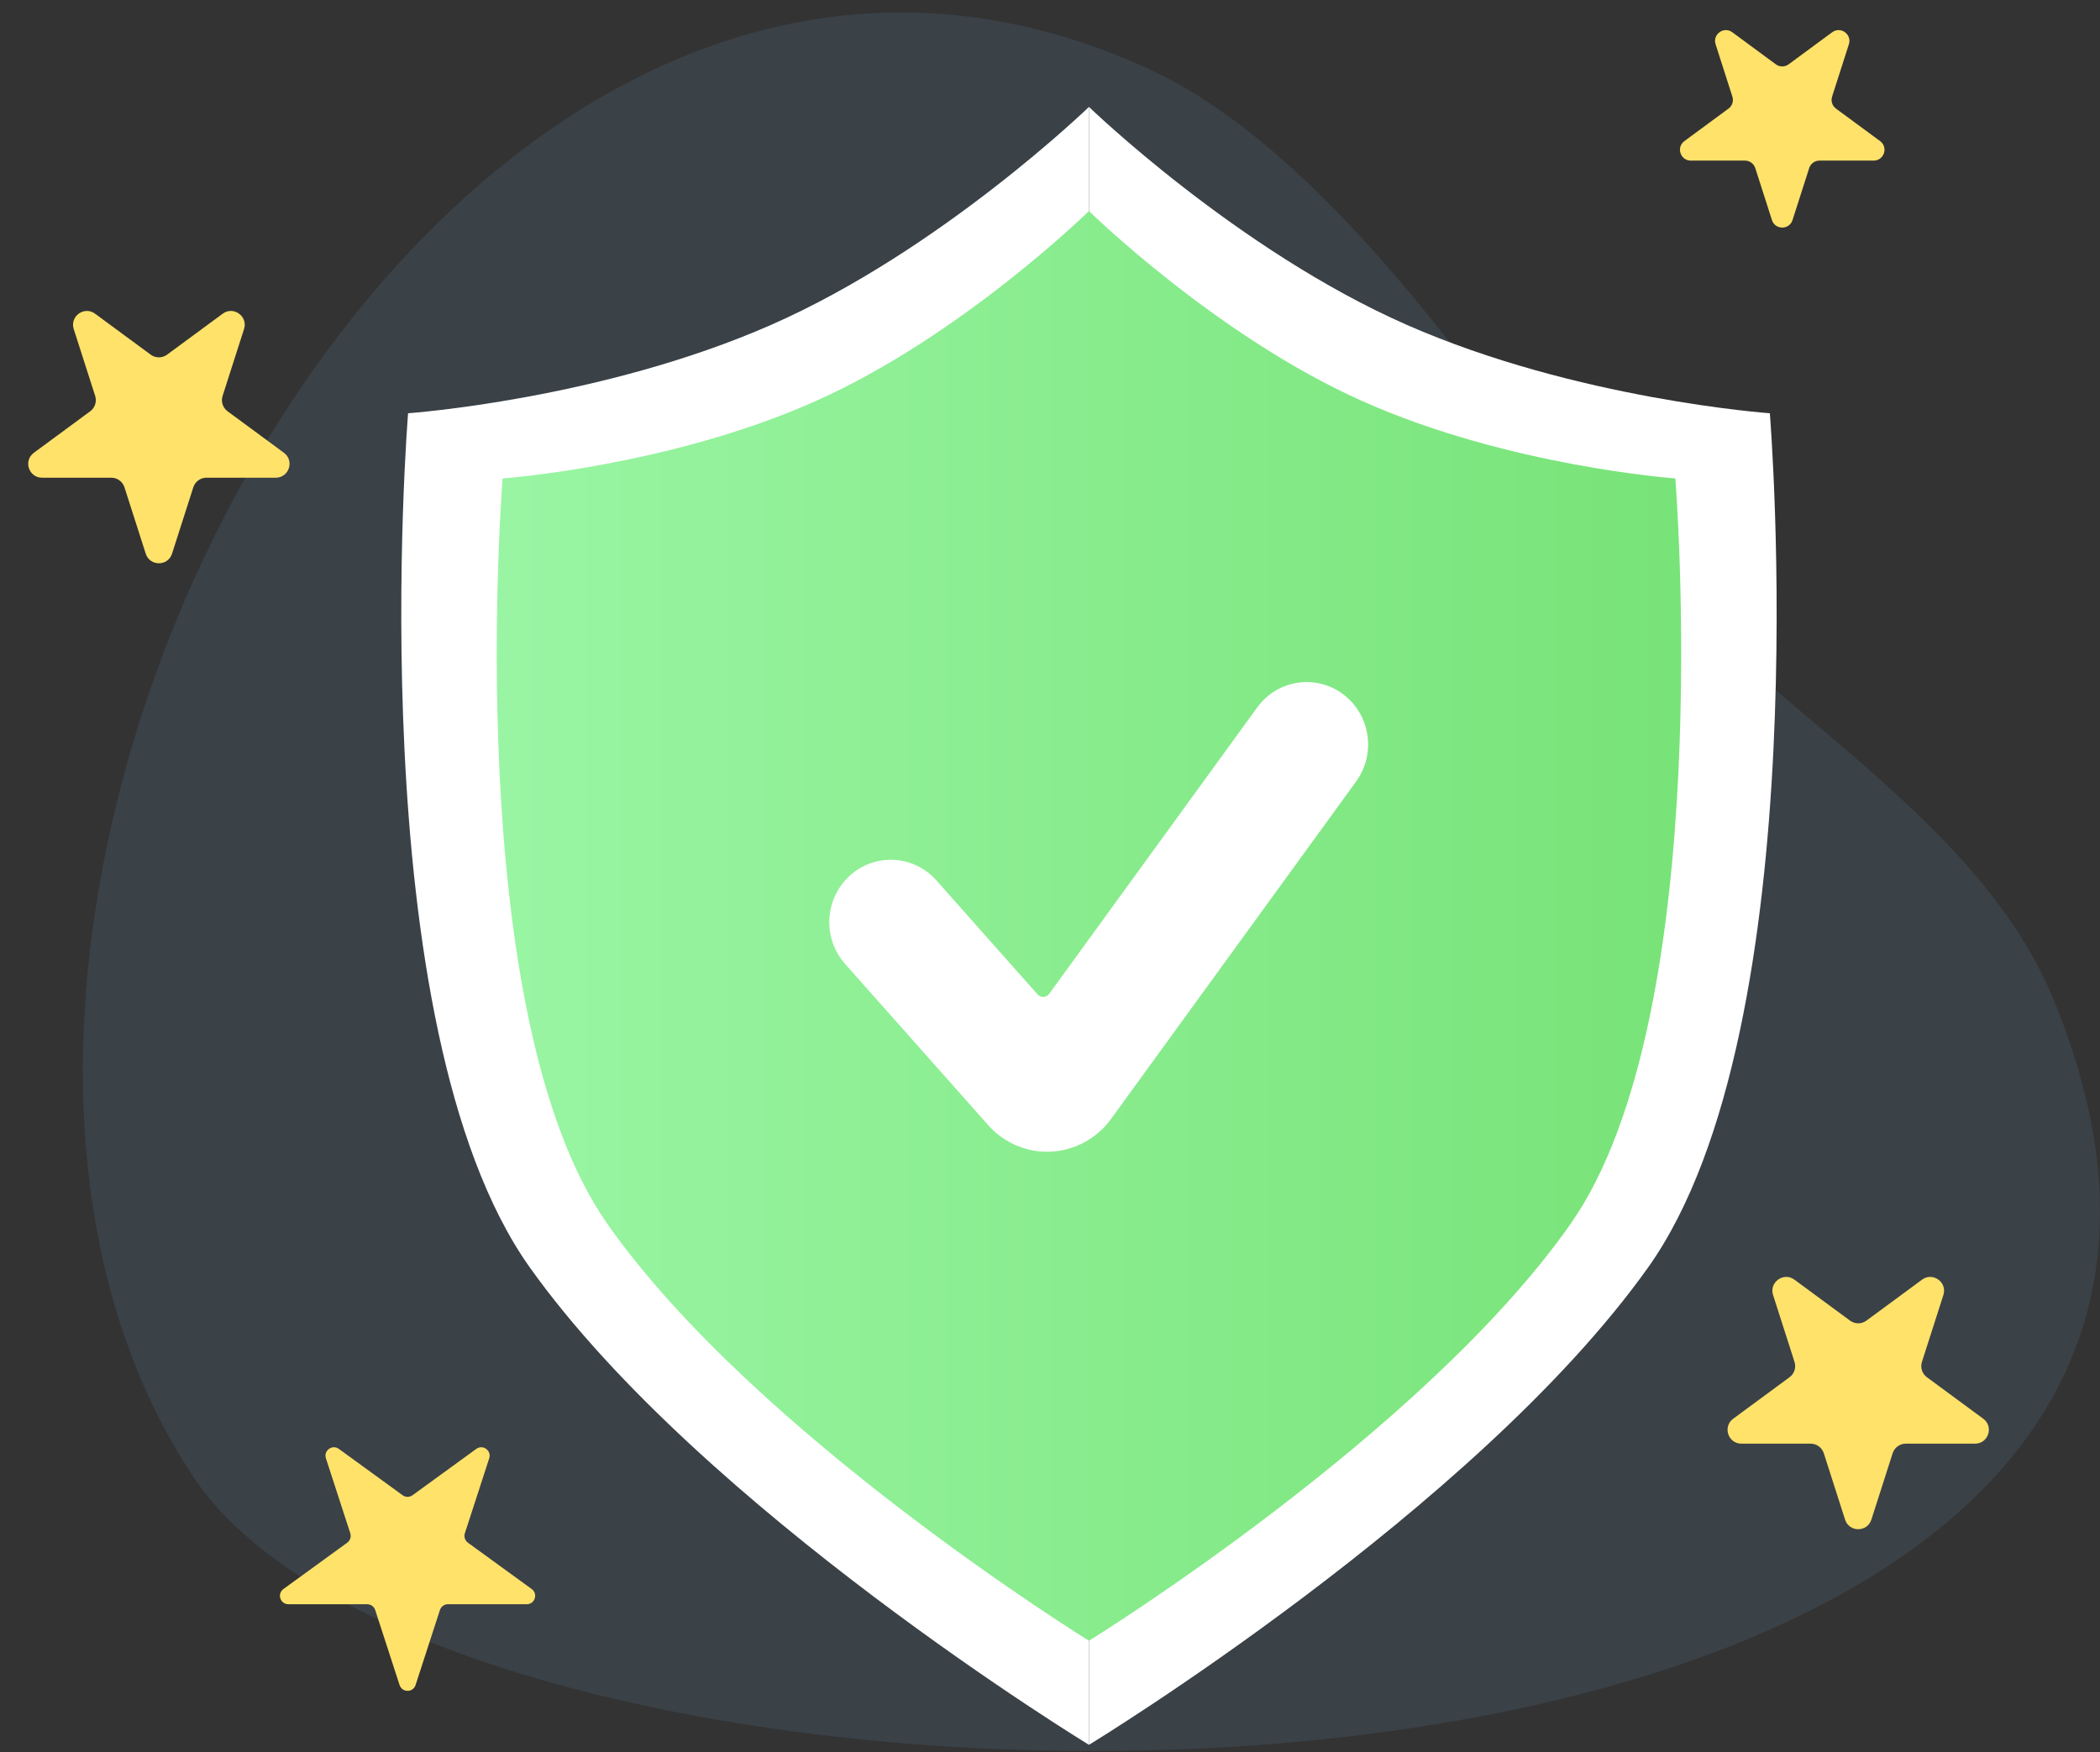 <svg width="157" height="131" viewBox="0 0 157 131" fill="none" xmlns="http://www.w3.org/2000/svg">
<rect x="0" y="0" width="157" height="131" fill="#333333" stroke="none"/>
<g clip-path="url(#clip0_501_68673)">
<path opacity="0.1" fill-rule="evenodd" clip-rule="evenodd" d="M85.989 5.206C93.622 8.739 100.878 16.304 106.592 23.356C118.494 38.044 120.269 41.131 134.952 53.462C143.51 60.649 150.256 66.727 153.58 74.856C180.954 141.799 35.633 142.214 14.476 110.462C-13.087 69.097 32.628 -19.496 85.989 5.206Z" fill="#7EC2FB"/>
<path d="M21.225 33.854C22.028 34.446 21.61 35.719 20.613 35.719H15.436C14.987 35.719 14.589 36.009 14.452 36.437L12.862 41.399C12.556 42.356 11.202 42.356 10.895 41.399L9.305 36.437C9.168 36.01 8.77 35.719 8.321 35.719L3.144 35.719C2.147 35.719 1.729 34.446 2.532 33.855L6.744 30.752C7.101 30.489 7.251 30.027 7.115 29.605L5.512 24.603C5.206 23.649 6.302 22.862 7.108 23.456L11.266 26.519C11.63 26.787 12.127 26.787 12.491 26.519L16.649 23.456C17.455 22.862 18.551 23.649 18.245 24.603L16.642 29.605C16.506 30.027 16.656 30.489 17.013 30.752L21.225 33.854Z" fill="#FFE26A"/>
<path d="M148.271 106.081C149.074 106.672 148.656 107.945 147.658 107.945H142.482C142.033 107.945 141.635 108.236 141.498 108.663L139.908 113.625C139.601 114.582 138.247 114.582 137.941 113.625L136.351 108.664C136.214 108.236 135.816 107.946 135.367 107.946L130.19 107.946C129.193 107.946 128.775 106.672 129.577 106.081L133.79 102.978C134.147 102.715 134.297 102.254 134.161 101.831L132.558 96.83C132.252 95.876 133.348 95.089 134.154 95.683L138.312 98.746C138.676 99.014 139.173 99.014 139.537 98.746L143.695 95.683C144.501 95.089 145.597 95.876 145.291 96.83L143.688 101.832C143.552 102.254 143.702 102.715 144.059 102.978L148.271 106.081Z" fill="#FFE26A"/>
<path d="M39.751 118.815C40.243 119.173 39.99 119.952 39.381 119.952H33.487C33.215 119.952 32.974 120.128 32.89 120.387L31.069 125.993C30.88 126.573 30.061 126.573 29.873 125.993L28.052 120.387C27.968 120.128 27.726 119.953 27.454 119.953L21.56 119.952C20.951 119.952 20.697 119.173 21.19 118.815L25.959 115.35C26.179 115.19 26.272 114.906 26.188 114.647L24.366 109.04C24.178 108.461 24.841 107.979 25.334 108.337L30.101 111.802C30.321 111.962 30.62 111.962 30.84 111.802L35.608 108.337C36.1 107.979 36.764 108.461 36.575 109.04L34.754 114.647C34.67 114.906 34.762 115.19 34.982 115.35L39.751 118.815Z" fill="#FFE26A"/>
<path d="M140.558 10.549C141.186 11.012 140.859 12.009 140.079 12.009H136.028C135.676 12.009 135.365 12.236 135.258 12.57L134.013 16.454C133.773 17.203 132.714 17.203 132.474 16.454L131.229 12.571C131.122 12.236 130.811 12.009 130.459 12.009L126.408 12.009C125.627 12.009 125.3 11.012 125.928 10.55L129.225 8.121C129.505 7.916 129.622 7.554 129.516 7.224L128.261 3.309C128.022 2.563 128.879 1.947 129.51 2.412L132.764 4.809C133.049 5.019 133.438 5.019 133.723 4.809L136.977 2.412C137.608 1.947 138.465 2.563 138.226 3.309L136.971 7.224C136.865 7.554 136.982 7.916 137.262 8.121L140.558 10.549Z" fill="#FFE26A"/>
<path d="M81.413 130.465C81.413 130.465 52.479 112.843 39.618 94.781C26.758 76.718 30.509 30.9 30.509 30.9C30.509 30.9 44.952 29.873 57.648 24.292C70.345 18.712 81.413 7.992 81.413 7.992V130.465Z" fill="white"/>
<path d="M81.413 130.465C81.413 130.465 110.348 112.843 123.208 94.781C136.068 76.718 132.317 30.9 132.317 30.9C132.317 30.9 117.875 29.873 105.178 24.292C92.482 18.712 81.413 7.992 81.413 7.992V130.465Z" fill="white"/>
<path fill-rule="evenodd" clip-rule="evenodd" d="M81.413 122.682C81.414 122.682 81.414 122.682 81.414 122.682V122.682C81.549 122.598 106.361 107.258 117.406 91.533C128.481 75.767 125.251 35.773 125.251 35.773C125.251 35.773 112.814 34.875 101.879 30.005C90.994 25.155 81.497 15.86 81.414 15.778V15.777C81.414 15.777 81.414 15.777 81.413 15.778C81.413 15.777 81.413 15.777 81.413 15.777V15.778C81.329 15.86 71.834 25.155 60.947 30.005C50.013 34.875 37.576 35.773 37.576 35.773C37.576 35.773 34.346 75.767 45.421 91.533C56.465 107.258 81.278 122.598 81.413 122.682V122.682C81.413 122.682 81.413 122.682 81.413 122.682Z" fill="url(#paint0_linear_501_68673)"/>
<path d="M83.061 83.668C82.003 85.126 80.356 86.022 78.575 86.111C76.794 86.201 75.069 85.472 73.876 84.126L63.182 72.077C61.483 70.163 61.634 67.213 63.519 65.487C65.405 63.762 68.309 63.916 70.008 65.831L77.574 74.356C77.686 74.483 77.849 74.551 78.016 74.543C78.185 74.534 78.338 74.449 78.439 74.313L93.99 52.898C95.495 50.823 98.371 50.382 100.416 51.911C102.458 53.44 102.892 56.361 101.386 58.434L83.061 83.668Z" fill="white"/>
</g>
<defs>
<linearGradient id="paint0_linear_501_68673" x1="37.138" y1="69.23" x2="125.689" y2="69.23" gradientUnits="userSpaceOnUse">
<stop stop-color="#99F5A3"/>
<stop offset="1" stop-color="#78E378"/>
</linearGradient>
<clipPath id="clip0_501_68673">
<rect width="157" height="130" fill="white" transform="translate(0 0.93)"/>
</clipPath>
</defs>
</svg>
